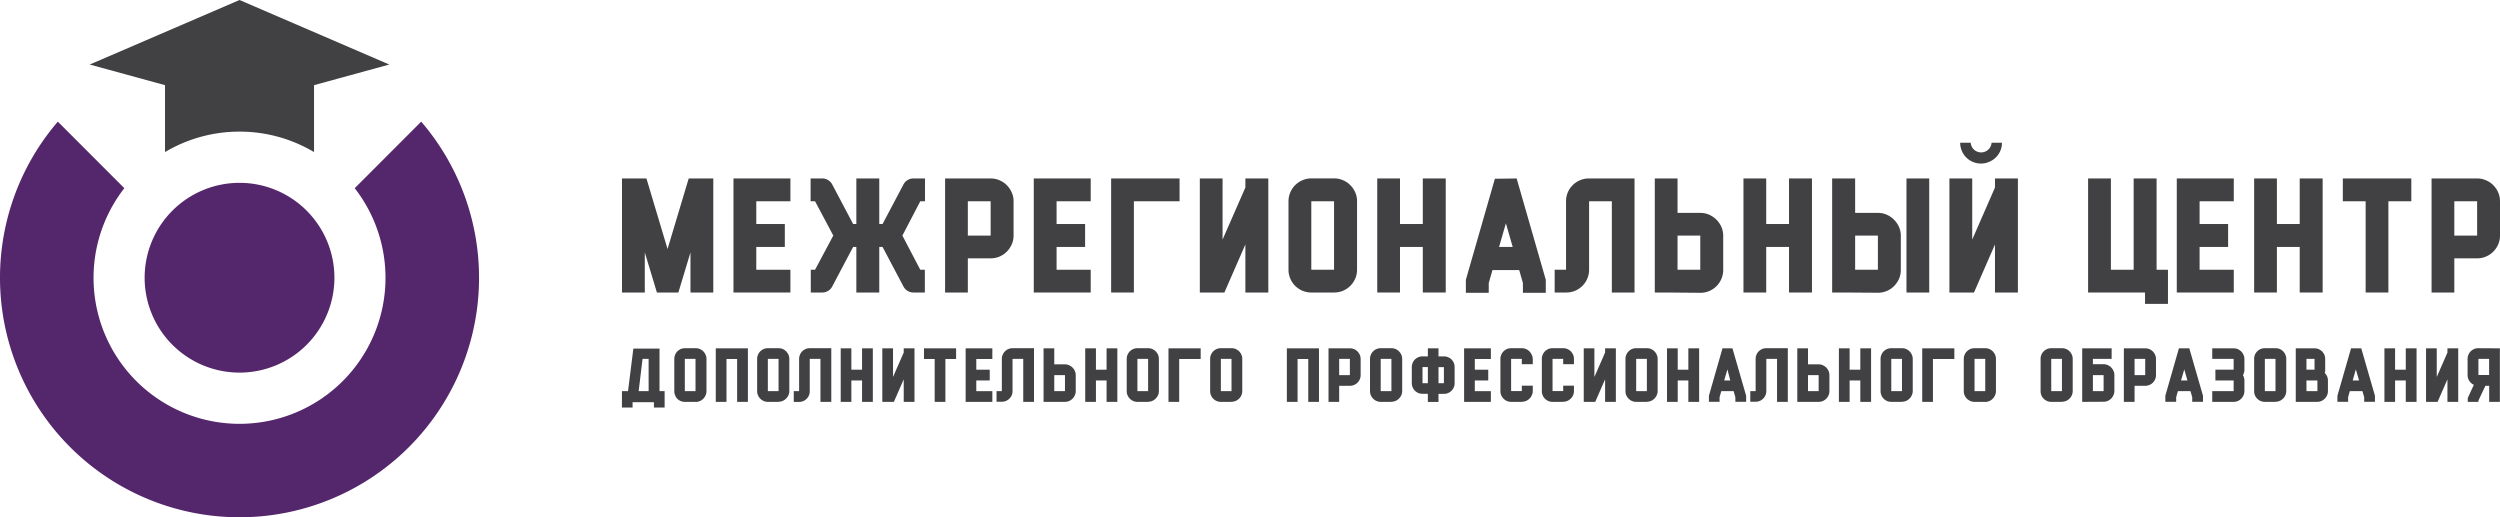 <svg xmlns="http://www.w3.org/2000/svg" viewBox="0 0 411.02 85.04"><defs><style>.a{fill:#54266b;}.a,.b{fill-rule:evenodd;}.b,.c{fill:#414042;}</style></defs><path class="a" d="M39.38,30.06a15.6,15.6,0,1,1-15.6,15.6,15.6,15.6,0,0,1,15.6-15.6Z"/><path class="b" d="M39.38,0,64,10.61,51.63,14V25a23.91,23.91,0,0,0-12.16-3.36l-.09,0-.09,0A23.91,23.91,0,0,0,27.13,25V14L14.75,10.61,39.38,0Z"/><path class="a" d="M69.25,20A39.38,39.38,0,1,1,9.51,20L20.44,30.94a24,24,0,1,0,37.88,0L69.25,20Z"/><polygon class="c" points="117.27 48.09 113.52 48.09 113.52 41.5 111.53 48.09 108 48.09 106.01 41.5 106.01 48.09 102.26 48.09 102.26 29.34 106.28 29.34 109.75 40.94 113.23 29.34 117.27 29.34 117.27 48.09 117.27 48.09"/><polygon class="c" points="129.95 33.09 124.34 33.09 124.34 36.83 129.03 36.83 129.03 40.6 124.34 40.6 124.34 44.35 129.95 44.35 129.95 48.09 120.59 48.09 120.59 29.34 129.95 29.34 129.95 33.09 129.95 33.09"/><path class="c" d="M151.3,33.09l-2.94,5.64,2.94,5.62h.75v3.74h-1.87a1.85,1.85,0,0,1-1.65-1L145.1,40.6h-.54v7.49h-3.77V40.6h-.53l-3.43,6.49a1.78,1.78,0,0,1-.68.73,1.82,1.82,0,0,1-1,.27H133.3V44.35H134l3-5.62-3-5.64h-.73V29.34h1.88a1.82,1.82,0,0,1,1,.27,1.84,1.84,0,0,1,.68.73l3.43,6.49h.53V29.34h3.77v7.49h.54l3.43-6.49a1.84,1.84,0,0,1,.68-.73,1.79,1.79,0,0,1,1-.27h1.87v3.75Z"/><path class="c" d="M159.12,48.09h-3.74V29.34h7.49a3.6,3.6,0,0,1,1.46.3,3.72,3.72,0,0,1,1.19.8,3.92,3.92,0,0,1,.81,1.19,3.42,3.42,0,0,1,.31,1.46v5.64a3.45,3.45,0,0,1-.31,1.46,3.92,3.92,0,0,1-.81,1.19,3.72,3.72,0,0,1-1.19.8,3.59,3.59,0,0,1-1.46.29h-3.75v5.62Zm0-9.36h3.75V33.09h-3.75v5.64Z"/><polygon class="c" points="179.32 33.09 173.71 33.09 173.71 36.83 178.4 36.83 178.4 40.6 173.71 40.6 173.71 44.35 179.32 44.35 179.32 48.09 169.96 48.09 169.96 29.34 179.32 29.34 179.32 33.09 179.32 33.09"/><polygon class="c" points="186.42 48.09 182.68 48.09 182.68 29.34 193.93 29.34 193.93 33.09 186.42 33.09 186.42 48.09 186.42 48.09"/><polygon class="c" points="204.75 29.34 208.52 29.34 208.52 48.09 204.75 48.09 204.75 40.19 201.3 48.09 197.26 48.09 197.26 29.34 201 29.34 201 39.39 204.75 30.83 204.75 29.34 204.75 29.34"/><path class="c" d="M219.33,48.09h-3.74a3.73,3.73,0,0,1-1.46-.29,3.89,3.89,0,0,1-1.19-.8,3.72,3.72,0,0,1-.8-1.19,3.63,3.63,0,0,1-.3-1.46V33.09a3.57,3.57,0,0,1,.3-1.46,3.73,3.73,0,0,1,2-2,3.57,3.57,0,0,1,1.46-.3h3.74a3.57,3.57,0,0,1,1.46.3,3.62,3.62,0,0,1,1.19.8,4,4,0,0,1,.82,1.19,3.57,3.57,0,0,1,.3,1.46V44.35a3.63,3.63,0,0,1-.3,1.46A4,4,0,0,1,222,47a3.78,3.78,0,0,1-1.19.8,3.73,3.73,0,0,1-1.46.29Zm-3.74-3.74h3.74V33.09h-3.74V44.35Z"/><polygon class="c" points="233.92 29.34 237.69 29.34 237.69 48.09 233.92 48.09 233.92 40.6 230.17 40.6 230.17 48.09 226.43 48.09 226.43 29.34 230.17 29.34 230.17 36.83 233.92 36.83 233.92 29.34 233.92 29.34"/><path class="c" d="M249.35,29.34,254.14,46v2.14h-3.76v-1.6l-.61-2.14h-4.4l-.61,2.14v1.6H241V46l4.77-16.61ZM246.46,40.6h2.24l-1.12-3.89-1.12,3.89Z"/><path class="c" d="M268.73,48.09H265v-15h-3.74V44.35a3.63,3.63,0,0,1-.3,1.46,3.72,3.72,0,0,1-.8,1.19,3.89,3.89,0,0,1-1.19.8,3.73,3.73,0,0,1-1.46.29H255.6V44.35h1.87V33.09a3.67,3.67,0,0,1,1.1-2.65,3.62,3.62,0,0,1,1.19-.8,3.57,3.57,0,0,1,1.46-.3h7.51V48.09Z"/><path class="c" d="M273.93,48.09h-1.87V29.34h3.74V35h3.74a3.57,3.57,0,0,1,1.46.3,4.19,4.19,0,0,1,1.2.82,3.92,3.92,0,0,1,.81,1.19,3.57,3.57,0,0,1,.3,1.46v5.62a3.63,3.63,0,0,1-.3,1.46,3.76,3.76,0,0,1-2,2,3.73,3.73,0,0,1-1.46.29Zm1.87-9.36v5.62h3.74V38.73Z"/><polygon class="c" points="294.13 29.34 297.9 29.34 297.9 48.09 294.13 48.09 294.13 40.6 290.38 40.6 290.38 48.09 286.64 48.09 286.64 29.34 290.38 29.34 290.38 36.83 294.13 36.83 294.13 29.34 294.13 29.34"/><path class="c" d="M303.1,48.09h-1.88V29.34H305V35h3.74a3.57,3.57,0,0,1,1.46.3,4,4,0,0,1,1.19.82,4,4,0,0,1,.82,1.19,3.57,3.57,0,0,1,.3,1.46v5.62a3.63,3.63,0,0,1-.3,1.46,4,4,0,0,1-.82,1.19,3.78,3.78,0,0,1-1.19.8,3.73,3.73,0,0,1-1.46.29ZM305,38.73v5.62h3.74V38.73Zm12.18,9.36h-3.74V29.34h3.74V48.09Z"/><polygon class="c" points="327.99 29.34 331.76 29.34 331.76 48.09 327.99 48.09 327.99 40.19 324.54 48.09 320.5 48.09 320.5 29.34 324.25 29.34 324.25 39.39 327.99 30.83 327.99 29.34 327.99 29.34"/><path class="c" d="M325.69,26.89a3.33,3.33,0,0,1-1.33-.27,3.38,3.38,0,0,1-1.82-1.82,3.33,3.33,0,0,1-.27-1.33H324a1.72,1.72,0,0,0,3.43,0h1.71a3.33,3.33,0,0,1-.27,1.33A3.38,3.38,0,0,1,327,26.62a3.34,3.34,0,0,1-1.34.27Z"/><path class="c" d="M108.39,64.31h.88V67h-1.76v-.88H104V67h-1.75V64.31h1l.88-7h4.3v7ZM105.64,59,105,64.31h1.64V59Z"/><path class="c" d="M114.35,66.07h-1.76a1.77,1.77,0,0,1-.69-.14,1.79,1.79,0,0,1-.56-.38A1.66,1.66,0,0,1,111,65a1.72,1.72,0,0,1-.14-.68V59a1.72,1.72,0,0,1,.14-.68,1.76,1.76,0,0,1,.37-.56,2,2,0,0,1,.56-.38,1.77,1.77,0,0,1,.69-.13h1.76a1.72,1.72,0,0,1,.68.13,2,2,0,0,1,.56.38,1.79,1.79,0,0,1,.38.56,1.57,1.57,0,0,1,.15.68v5.29A1.57,1.57,0,0,1,116,65a1.68,1.68,0,0,1-.38.56,1.79,1.79,0,0,1-.56.38,1.72,1.72,0,0,1-.68.14Zm-1.76-1.76h1.76V59h-1.76v5.29Z"/><polygon class="c" points="122.96 66.07 121.19 66.07 121.19 59.02 119.44 59.02 119.44 66.07 117.68 66.07 117.68 57.27 122.96 57.27 122.96 66.07 122.96 66.07"/><path class="c" d="M128,66.07h-1.76a1.72,1.72,0,0,1-.68-.14,1.8,1.8,0,0,1-.94-.94,1.72,1.72,0,0,1-.14-.68V59a1.72,1.72,0,0,1,.14-.68,1.79,1.79,0,0,1,.38-.56,1.85,1.85,0,0,1,.56-.38,1.72,1.72,0,0,1,.68-.13H128a1.72,1.72,0,0,1,.68.13,1.85,1.85,0,0,1,.56.38,2,2,0,0,1,.39.56,1.72,1.72,0,0,1,.14.68v5.29a1.72,1.72,0,0,1-.14.68,1.87,1.87,0,0,1-.39.56,1.68,1.68,0,0,1-.56.38,1.72,1.72,0,0,1-.68.14Zm-1.76-1.76H128V59h-1.76v5.29Z"/><path class="c" d="M136.66,66.07h-1.77V59h-1.76v5.29A1.72,1.72,0,0,1,133,65a1.68,1.68,0,0,1-.38.56,1.75,1.75,0,0,1-.55.38,1.81,1.81,0,0,1-.69.14h-.88V64.31h.88V59a1.72,1.72,0,0,1,.14-.68,1.76,1.76,0,0,1,.37-.56,2,2,0,0,1,.56-.38,1.77,1.77,0,0,1,.69-.13h3.53v8.8Z"/><polygon class="c" points="141.73 57.27 143.5 57.27 143.5 66.07 141.73 66.07 141.73 62.55 139.97 62.55 139.97 66.07 138.22 66.07 138.22 57.27 139.97 57.27 139.97 60.78 141.73 60.78 141.73 57.27 141.73 57.27"/><polygon class="c" points="148.58 57.27 150.35 57.27 150.35 66.07 148.58 66.07 148.58 62.36 146.96 66.07 145.06 66.07 145.06 57.27 146.82 57.27 146.82 61.98 148.58 57.96 148.58 57.27 148.58 57.27"/><polygon class="c" points="157.19 57.27 157.19 59.02 155.43 59.02 155.43 66.07 153.67 66.07 153.67 59.02 151.91 59.02 151.91 57.27 157.19 57.27 157.19 57.27"/><polygon class="c" points="163.15 59.02 160.51 59.02 160.51 60.78 162.72 60.78 162.72 62.55 160.51 62.55 160.51 64.31 163.15 64.31 163.15 66.07 158.76 66.07 158.76 57.27 163.15 57.27 163.15 59.02 163.15 59.02"/><path class="c" d="M170,66.07h-1.77V59h-1.76v5.29a1.72,1.72,0,0,1-.13.68,1.85,1.85,0,0,1-.38.56,1.79,1.79,0,0,1-.56.38,1.74,1.74,0,0,1-.69.14h-.87V64.31h.87V59a1.72,1.72,0,0,1,.14-.68,1.79,1.79,0,0,1,.38-.56,1.85,1.85,0,0,1,.56-.38,1.72,1.72,0,0,1,.68-.13H170v8.8Z"/><path class="c" d="M172.45,66.07h-.88v-8.8h1.76V59.9h1.76a1.57,1.57,0,0,1,.68.15,1.68,1.68,0,0,1,.56.38,1.79,1.79,0,0,1,.38.56,1.57,1.57,0,0,1,.15.68v2.64a1.57,1.57,0,0,1-.15.68,1.8,1.8,0,0,1-.94.94,1.72,1.72,0,0,1-.68.14Zm.88-4.4v2.64h1.76V61.67Z"/><polygon class="c" points="181.93 57.27 183.7 57.27 183.7 66.07 181.93 66.07 181.93 62.55 180.18 62.55 180.18 66.07 178.42 66.07 178.42 57.27 180.18 57.27 180.18 60.78 181.93 60.78 181.93 57.27 181.93 57.27"/><path class="c" d="M188.78,66.07H187a1.72,1.72,0,0,1-.68-.14,1.8,1.8,0,0,1-.94-.94,1.72,1.72,0,0,1-.14-.68V59a1.72,1.72,0,0,1,.14-.68,1.79,1.79,0,0,1,.38-.56,1.85,1.85,0,0,1,.56-.38,1.72,1.72,0,0,1,.68-.13h1.76a1.8,1.8,0,0,1,.69.13,1.93,1.93,0,0,1,.55.38,2,2,0,0,1,.39.56,1.72,1.72,0,0,1,.14.68v5.29a1.72,1.72,0,0,1-.14.68,1.87,1.87,0,0,1-.39.56,1.75,1.75,0,0,1-.55.38,1.81,1.81,0,0,1-.69.14ZM187,64.31h1.76V59H187v5.29Z"/><polygon class="c" points="193.87 66.07 192.11 66.07 192.11 57.27 197.4 57.27 197.4 59.02 193.87 59.02 193.87 66.07 193.87 66.07"/><path class="c" d="M202.47,66.07h-1.75a1.74,1.74,0,0,1-.69-.14,1.79,1.79,0,0,1-.56-.38,1.66,1.66,0,0,1-.37-.56,1.56,1.56,0,0,1-.14-.68V59a1.56,1.56,0,0,1,.14-.68,1.76,1.76,0,0,1,.37-.56,2,2,0,0,1,.56-.38,1.73,1.73,0,0,1,.69-.13h1.75a1.73,1.73,0,0,1,.69.13,2,2,0,0,1,.56.38,1.79,1.79,0,0,1,.38.56,1.56,1.56,0,0,1,.14.68v5.29a1.56,1.56,0,0,1-.14.68,1.68,1.68,0,0,1-.38.56,1.79,1.79,0,0,1-.56.38,1.74,1.74,0,0,1-.69.14Zm-1.75-1.76h1.75V59h-1.75v5.29Z"/><polygon class="c" points="216.85 66.07 215.09 66.07 215.09 59.02 213.33 59.02 213.33 66.07 211.57 66.07 211.57 57.27 216.85 57.27 216.85 66.07 216.85 66.07"/><path class="c" d="M220.17,66.07h-1.75v-8.8h3.51a1.77,1.77,0,0,1,.69.13,1.8,1.8,0,0,1,.94.94,1.72,1.72,0,0,1,.14.68v2.65a1.77,1.77,0,0,1-.14.69,2,2,0,0,1-.38.56,1.8,1.8,0,0,1-1.25.51h-1.76v2.64Zm0-4.4h1.76V59h-1.76v2.65Z"/><path class="c" d="M228.78,66.07H227a1.72,1.72,0,0,1-.68-.14,1.8,1.8,0,0,1-.94-.94,1.72,1.72,0,0,1-.14-.68V59a1.72,1.72,0,0,1,.14-.68,1.79,1.79,0,0,1,.38-.56,1.85,1.85,0,0,1,.56-.38,1.72,1.72,0,0,1,.68-.13h1.76a1.72,1.72,0,0,1,.68.13,1.85,1.85,0,0,1,.56.38,2,2,0,0,1,.39.56,1.72,1.72,0,0,1,.14.68v5.29a1.72,1.72,0,0,1-.14.68,1.87,1.87,0,0,1-.39.56,1.68,1.68,0,0,1-.56.38,1.72,1.72,0,0,1-.68.14ZM227,64.31h1.76V59H227v5.29Z"/><path class="c" d="M237.39,58.59a1.74,1.74,0,0,1,.69.14,1.76,1.76,0,0,1,.56.37,2,2,0,0,1,.38.56,1.8,1.8,0,0,1,.13.69V63a1.72,1.72,0,0,1-.13.68,2,2,0,0,1-.38.56,1.79,1.79,0,0,1-.56.38,1.73,1.73,0,0,1-.69.13h-.89v1.33h-1.75V64.74h-.88a1.77,1.77,0,0,1-.69-.13,1.79,1.79,0,0,1-.56-.38,1.76,1.76,0,0,1-.37-.56,1.72,1.72,0,0,1-.14-.68V60.35a1.81,1.81,0,0,1,.14-.69,1.76,1.76,0,0,1,1.62-1.07h.88V57.27h1.75v1.32ZM234.75,63V60.35h-.88V63Zm2.64-2.64h-.89V63h.89V60.35Z"/><polygon class="c" points="245.11 59.02 242.47 59.02 242.47 60.78 244.68 60.78 244.68 62.55 242.47 62.55 242.47 64.31 245.11 64.31 245.11 66.07 240.71 66.07 240.71 57.27 245.11 57.27 245.11 59.02 245.11 59.02"/><path class="c" d="M250.2,66.07h-1.76a1.81,1.81,0,0,1-.69-.14,1.75,1.75,0,0,1-.55-.38,1.68,1.68,0,0,1-.38-.56,1.72,1.72,0,0,1-.14-.68V59a1.72,1.72,0,0,1,.14-.68,1.79,1.79,0,0,1,.38-.56,1.93,1.93,0,0,1,.55-.38,1.8,1.8,0,0,1,.69-.13h1.76a1.72,1.72,0,0,1,.68.13,1.85,1.85,0,0,1,.56.38,1.79,1.79,0,0,1,.38.56A1.57,1.57,0,0,1,252,59v.88H250.2V59h-1.76v5.29h1.76v-.88H252v.88a1.57,1.57,0,0,1-.15.68,1.8,1.8,0,0,1-.94.94,1.72,1.72,0,0,1-.68.14Z"/><path class="c" d="M257,66.07h-1.75a1.74,1.74,0,0,1-.69-.14,1.79,1.79,0,0,1-.56-.38,1.66,1.66,0,0,1-.37-.56,1.56,1.56,0,0,1-.14-.68V59a1.56,1.56,0,0,1,.14-.68,1.76,1.76,0,0,1,.37-.56,2,2,0,0,1,.56-.38,1.73,1.73,0,0,1,.69-.13H257a1.73,1.73,0,0,1,.69.13,2,2,0,0,1,.56.38,1.79,1.79,0,0,1,.38.56,1.56,1.56,0,0,1,.14.68v.88H257V59h-1.75v5.29H257v-.88h1.77v.88a1.56,1.56,0,0,1-.14.68,1.68,1.68,0,0,1-.38.56,1.79,1.79,0,0,1-.56.38,1.74,1.74,0,0,1-.69.14Z"/><polygon class="c" points="263.89 57.27 265.66 57.27 265.66 66.07 263.89 66.07 263.89 62.36 262.27 66.07 260.38 66.07 260.38 57.27 262.13 57.27 262.13 61.98 263.89 57.96 263.89 57.27 263.89 57.27"/><path class="c" d="M270.74,66.07H269a1.81,1.81,0,0,1-.69-.14,1.75,1.75,0,0,1-.55-.38,1.68,1.68,0,0,1-.38-.56,1.72,1.72,0,0,1-.14-.68V59a1.72,1.72,0,0,1,.14-.68,1.79,1.79,0,0,1,.38-.56,1.93,1.93,0,0,1,.55-.38,1.8,1.8,0,0,1,.69-.13h1.76a1.72,1.72,0,0,1,.68.13,1.85,1.85,0,0,1,.56.38,1.79,1.79,0,0,1,.38.56,1.57,1.57,0,0,1,.15.68v5.29a1.57,1.57,0,0,1-.15.68,1.8,1.8,0,0,1-.94.94,1.72,1.72,0,0,1-.68.14ZM269,64.31h1.76V59H269v5.29Z"/><polygon class="c" points="277.58 57.27 279.35 57.27 279.35 66.07 277.58 66.07 277.58 62.55 275.83 62.55 275.83 66.07 274.07 66.07 274.07 57.27 275.83 57.27 275.83 60.78 277.58 60.78 277.58 57.27 277.58 57.27"/><path class="c" d="M284.83,57.27l2.25,7.79v1h-1.77v-.76l-.29-1H283l-.29,1v.76h-1.75v-1l2.23-7.79Zm-1.36,5.28h1L284,60.73l-.53,1.82Z"/><path class="c" d="M293.93,66.07h-1.77V59H290.4v5.29a1.72,1.72,0,0,1-.14.68,1.68,1.68,0,0,1-.38.56,1.64,1.64,0,0,1-.55.38,1.81,1.81,0,0,1-.69.14h-.88V64.31h.88V59a1.72,1.72,0,0,1,.14-.68,1.76,1.76,0,0,1,.37-.56,2,2,0,0,1,.56-.38,1.77,1.77,0,0,1,.69-.13h3.53v8.8Z"/><path class="c" d="M296.37,66.07h-.88v-8.8h1.76V59.9H299a1.62,1.62,0,0,1,.69.15,1.79,1.79,0,0,1,.56.38,2,2,0,0,1,.38.56,1.72,1.72,0,0,1,.14.68v2.64a1.72,1.72,0,0,1-.14.68,1.85,1.85,0,0,1-.38.56,1.79,1.79,0,0,1-.56.38,1.77,1.77,0,0,1-.69.14Zm.88-4.4v2.64H299V61.67Z"/><polygon class="c" points="305.85 57.27 307.62 57.27 307.62 66.07 305.85 66.07 305.85 62.55 304.09 62.55 304.09 66.07 302.33 66.07 302.33 57.27 304.09 57.27 304.09 60.78 305.85 60.78 305.85 57.27 305.85 57.27"/><path class="c" d="M312.7,66.07h-1.76a1.81,1.81,0,0,1-.69-.14,1.79,1.79,0,0,1-.56-.38,1.66,1.66,0,0,1-.37-.56,1.72,1.72,0,0,1-.14-.68V59a1.72,1.72,0,0,1,.14-.68,1.76,1.76,0,0,1,.37-.56,2,2,0,0,1,.56-.38,1.8,1.8,0,0,1,.69-.13h1.76a1.72,1.72,0,0,1,.68.13,2,2,0,0,1,.56.38,1.79,1.79,0,0,1,.38.56,1.57,1.57,0,0,1,.15.68v5.29a1.57,1.57,0,0,1-.15.68,1.68,1.68,0,0,1-.38.56,1.79,1.79,0,0,1-.56.38,1.72,1.72,0,0,1-.68.14Zm-1.76-1.76h1.76V59h-1.76v5.29Z"/><polygon class="c" points="317.79 66.07 316.03 66.07 316.03 57.27 321.31 57.27 321.31 59.02 317.79 59.02 317.79 66.07 317.79 66.07"/><path class="c" d="M326.39,66.07h-1.76a1.72,1.72,0,0,1-.68-.14A1.8,1.8,0,0,1,323,65a1.72,1.72,0,0,1-.14-.68V59a1.72,1.72,0,0,1,.14-.68,1.79,1.79,0,0,1,.38-.56,1.85,1.85,0,0,1,.56-.38,1.72,1.72,0,0,1,.68-.13h1.76a1.72,1.72,0,0,1,.68.13,1.85,1.85,0,0,1,.56.38,2,2,0,0,1,.39.56,1.72,1.72,0,0,1,.14.68v5.29A1.72,1.72,0,0,1,328,65a1.87,1.87,0,0,1-.39.56,1.68,1.68,0,0,1-.56.38,1.72,1.72,0,0,1-.68.14Zm-1.76-1.76h1.76V59h-1.76v5.29Z"/><path class="c" d="M339,66.07h-1.76a1.72,1.72,0,0,1-.68-.14,1.79,1.79,0,0,1-.56-.38,1.68,1.68,0,0,1-.38-.56,1.72,1.72,0,0,1-.13-.68V59a1.72,1.72,0,0,1,.13-.68,1.79,1.79,0,0,1,.38-.56,2,2,0,0,1,.56-.38,1.72,1.72,0,0,1,.68-.13H339a1.8,1.8,0,0,1,.69.13,1.8,1.8,0,0,1,.94.94,1.72,1.72,0,0,1,.14.68v5.29a1.72,1.72,0,0,1-.14.68,1.85,1.85,0,0,1-.38.56,1.79,1.79,0,0,1-.56.38,1.81,1.81,0,0,1-.69.14Zm-1.76-1.76H339V59h-1.76v5.29Z"/><path class="c" d="M342.33,66.07v-8.8h4.84V59h-3.08v.88h1.76a1.57,1.57,0,0,1,.68.15,1.68,1.68,0,0,1,.56.38,1.79,1.79,0,0,1,.38.56,1.57,1.57,0,0,1,.15.68v2.64a1.57,1.57,0,0,1-.15.68,1.8,1.8,0,0,1-.94.94,1.72,1.72,0,0,1-.68.14Zm1.76-4.4v2.64h1.76V61.67Z"/><path class="c" d="M350.94,66.07h-1.76v-8.8h3.51a1.73,1.73,0,0,1,.69.13,2,2,0,0,1,.56.38,1.79,1.79,0,0,1,.38.56,1.56,1.56,0,0,1,.14.68v2.65a1.61,1.61,0,0,1-.14.69,1.79,1.79,0,0,1-.38.56,1.76,1.76,0,0,1-.56.37,1.74,1.74,0,0,1-.69.14h-1.75v2.64Zm0-4.4h1.75V59h-1.75v2.65Z"/><path class="c" d="M359.94,57.27l2.25,7.79v1h-1.77v-.76l-.29-1h-2.06l-.29,1v.76H356v-1l2.23-7.79Zm-1.36,5.28h1.05l-.52-1.82-.53,1.82Z"/><path class="c" d="M369,60.78a1.85,1.85,0,0,1-.07.48,2.09,2.09,0,0,1-.17.41,1.94,1.94,0,0,1,.17.42,1.77,1.77,0,0,1,.07.46v1.76a1.57,1.57,0,0,1-.15.68,1.68,1.68,0,0,1-.38.56,1.79,1.79,0,0,1-.56.38,1.72,1.72,0,0,1-.68.14h-3.52V64.31h3.52V62.55h-3V60.78h3V59h-3.52V57.27h3.52a1.72,1.72,0,0,1,.68.13,2,2,0,0,1,.56.38,1.79,1.79,0,0,1,.38.56A1.57,1.57,0,0,1,369,59v1.76Z"/><path class="c" d="M374.11,66.07h-1.75a1.74,1.74,0,0,1-.69-.14,1.79,1.79,0,0,1-.56-.38,1.85,1.85,0,0,1-.38-.56,1.72,1.72,0,0,1-.13-.68V59a1.72,1.72,0,0,1,.13-.68,1.8,1.8,0,0,1,.94-.94,1.73,1.73,0,0,1,.69-.13h1.75a1.73,1.73,0,0,1,.69.13,1.8,1.8,0,0,1,.94.94,1.72,1.72,0,0,1,.14.68v5.29a1.72,1.72,0,0,1-.14.68,1.85,1.85,0,0,1-.38.56,1.79,1.79,0,0,1-.56.38,1.74,1.74,0,0,1-.69.14Zm-1.75-1.76h1.75V59h-1.75v5.29Z"/><path class="c" d="M377.44,66.07v-8.8h3.09a1.72,1.72,0,0,1,.68.13,2,2,0,0,1,.56.38,1.79,1.79,0,0,1,.38.56,1.72,1.72,0,0,1,.13.68v1.76a1.51,1.51,0,0,1-.08.53,1.87,1.87,0,0,1,.39.56,1.72,1.72,0,0,1,.14.68v1.76a1.72,1.72,0,0,1-.14.68,1.87,1.87,0,0,1-.39.56,1.68,1.68,0,0,1-.56.38,1.72,1.72,0,0,1-.68.14Zm1.76-3.52v1.76H381V62.55Zm0-1.77h1.33V59H379.2v1.76Z"/><path class="c" d="M388.21,57.27l2.25,7.79v1h-1.77v-.76l-.29-1h-2.07l-.28,1v.76h-1.76v-1l2.24-7.79Zm-1.36,5.28h1l-.53-1.82-.52,1.82Z"/><polygon class="c" points="395.53 57.27 397.3 57.27 397.3 66.07 395.53 66.07 395.53 62.55 393.77 62.55 393.77 66.07 392.02 66.07 392.02 57.27 393.77 57.27 393.77 60.78 395.53 60.78 395.53 57.27 395.53 57.27"/><polygon class="c" points="402.38 57.27 404.15 57.27 404.15 66.07 402.38 66.07 402.38 62.36 400.76 66.07 398.86 66.07 398.86 57.27 400.62 57.27 400.62 61.98 402.38 57.96 402.38 57.27 402.38 57.27"/><path class="c" d="M411,57.27v8.8h-1.76V63.43h-.62l-1.14,2.4v.24h-1.76v-.64l1-2.16a1.76,1.76,0,0,1-.74-.64,1.67,1.67,0,0,1-.29-1V59a1.72,1.72,0,0,1,.14-.68,1.76,1.76,0,0,1,.37-.56,2,2,0,0,1,.56-.38,1.77,1.77,0,0,1,.69-.13ZM409.23,59h-1.76v2.65h1.76V59Z"/><polygon class="c" points="354.56 44.35 356.43 44.35 356.43 49.96 352.66 49.96 352.66 48.09 343.3 48.09 343.3 29.34 347.05 29.34 347.05 44.35 350.79 44.35 350.79 29.34 354.56 29.34 354.56 44.35 354.56 44.35"/><polygon class="c" points="367.25 33.09 361.63 33.09 361.63 36.83 366.32 36.83 366.32 40.6 361.63 40.6 361.63 44.35 367.25 44.35 367.25 48.09 357.88 48.09 357.88 29.34 367.25 29.34 367.25 33.09 367.25 33.09"/><polygon class="c" points="378.09 29.34 381.86 29.34 381.86 48.09 378.09 48.09 378.09 40.6 374.34 40.6 374.34 48.09 370.6 48.09 370.6 29.34 374.34 29.34 374.34 36.83 378.09 36.83 378.09 29.34 378.09 29.34"/><polygon class="c" points="396.44 29.34 396.44 33.09 392.67 33.09 392.67 48.09 388.93 48.09 388.93 33.09 385.18 33.09 385.18 29.34 396.44 29.34 396.44 29.34"/><path class="c" d="M403.51,48.09h-3.74V29.34h7.49a3.55,3.55,0,0,1,1.45.3,3.66,3.66,0,0,1,1.2.8,3.92,3.92,0,0,1,.81,1.19,3.57,3.57,0,0,1,.3,1.46v5.64a3.6,3.6,0,0,1-.3,1.46,3.92,3.92,0,0,1-.81,1.19,3.66,3.66,0,0,1-1.2.8,3.54,3.54,0,0,1-1.45.29h-3.75v5.62Zm0-9.36h3.75V33.09h-3.75v5.64Z"/></svg>